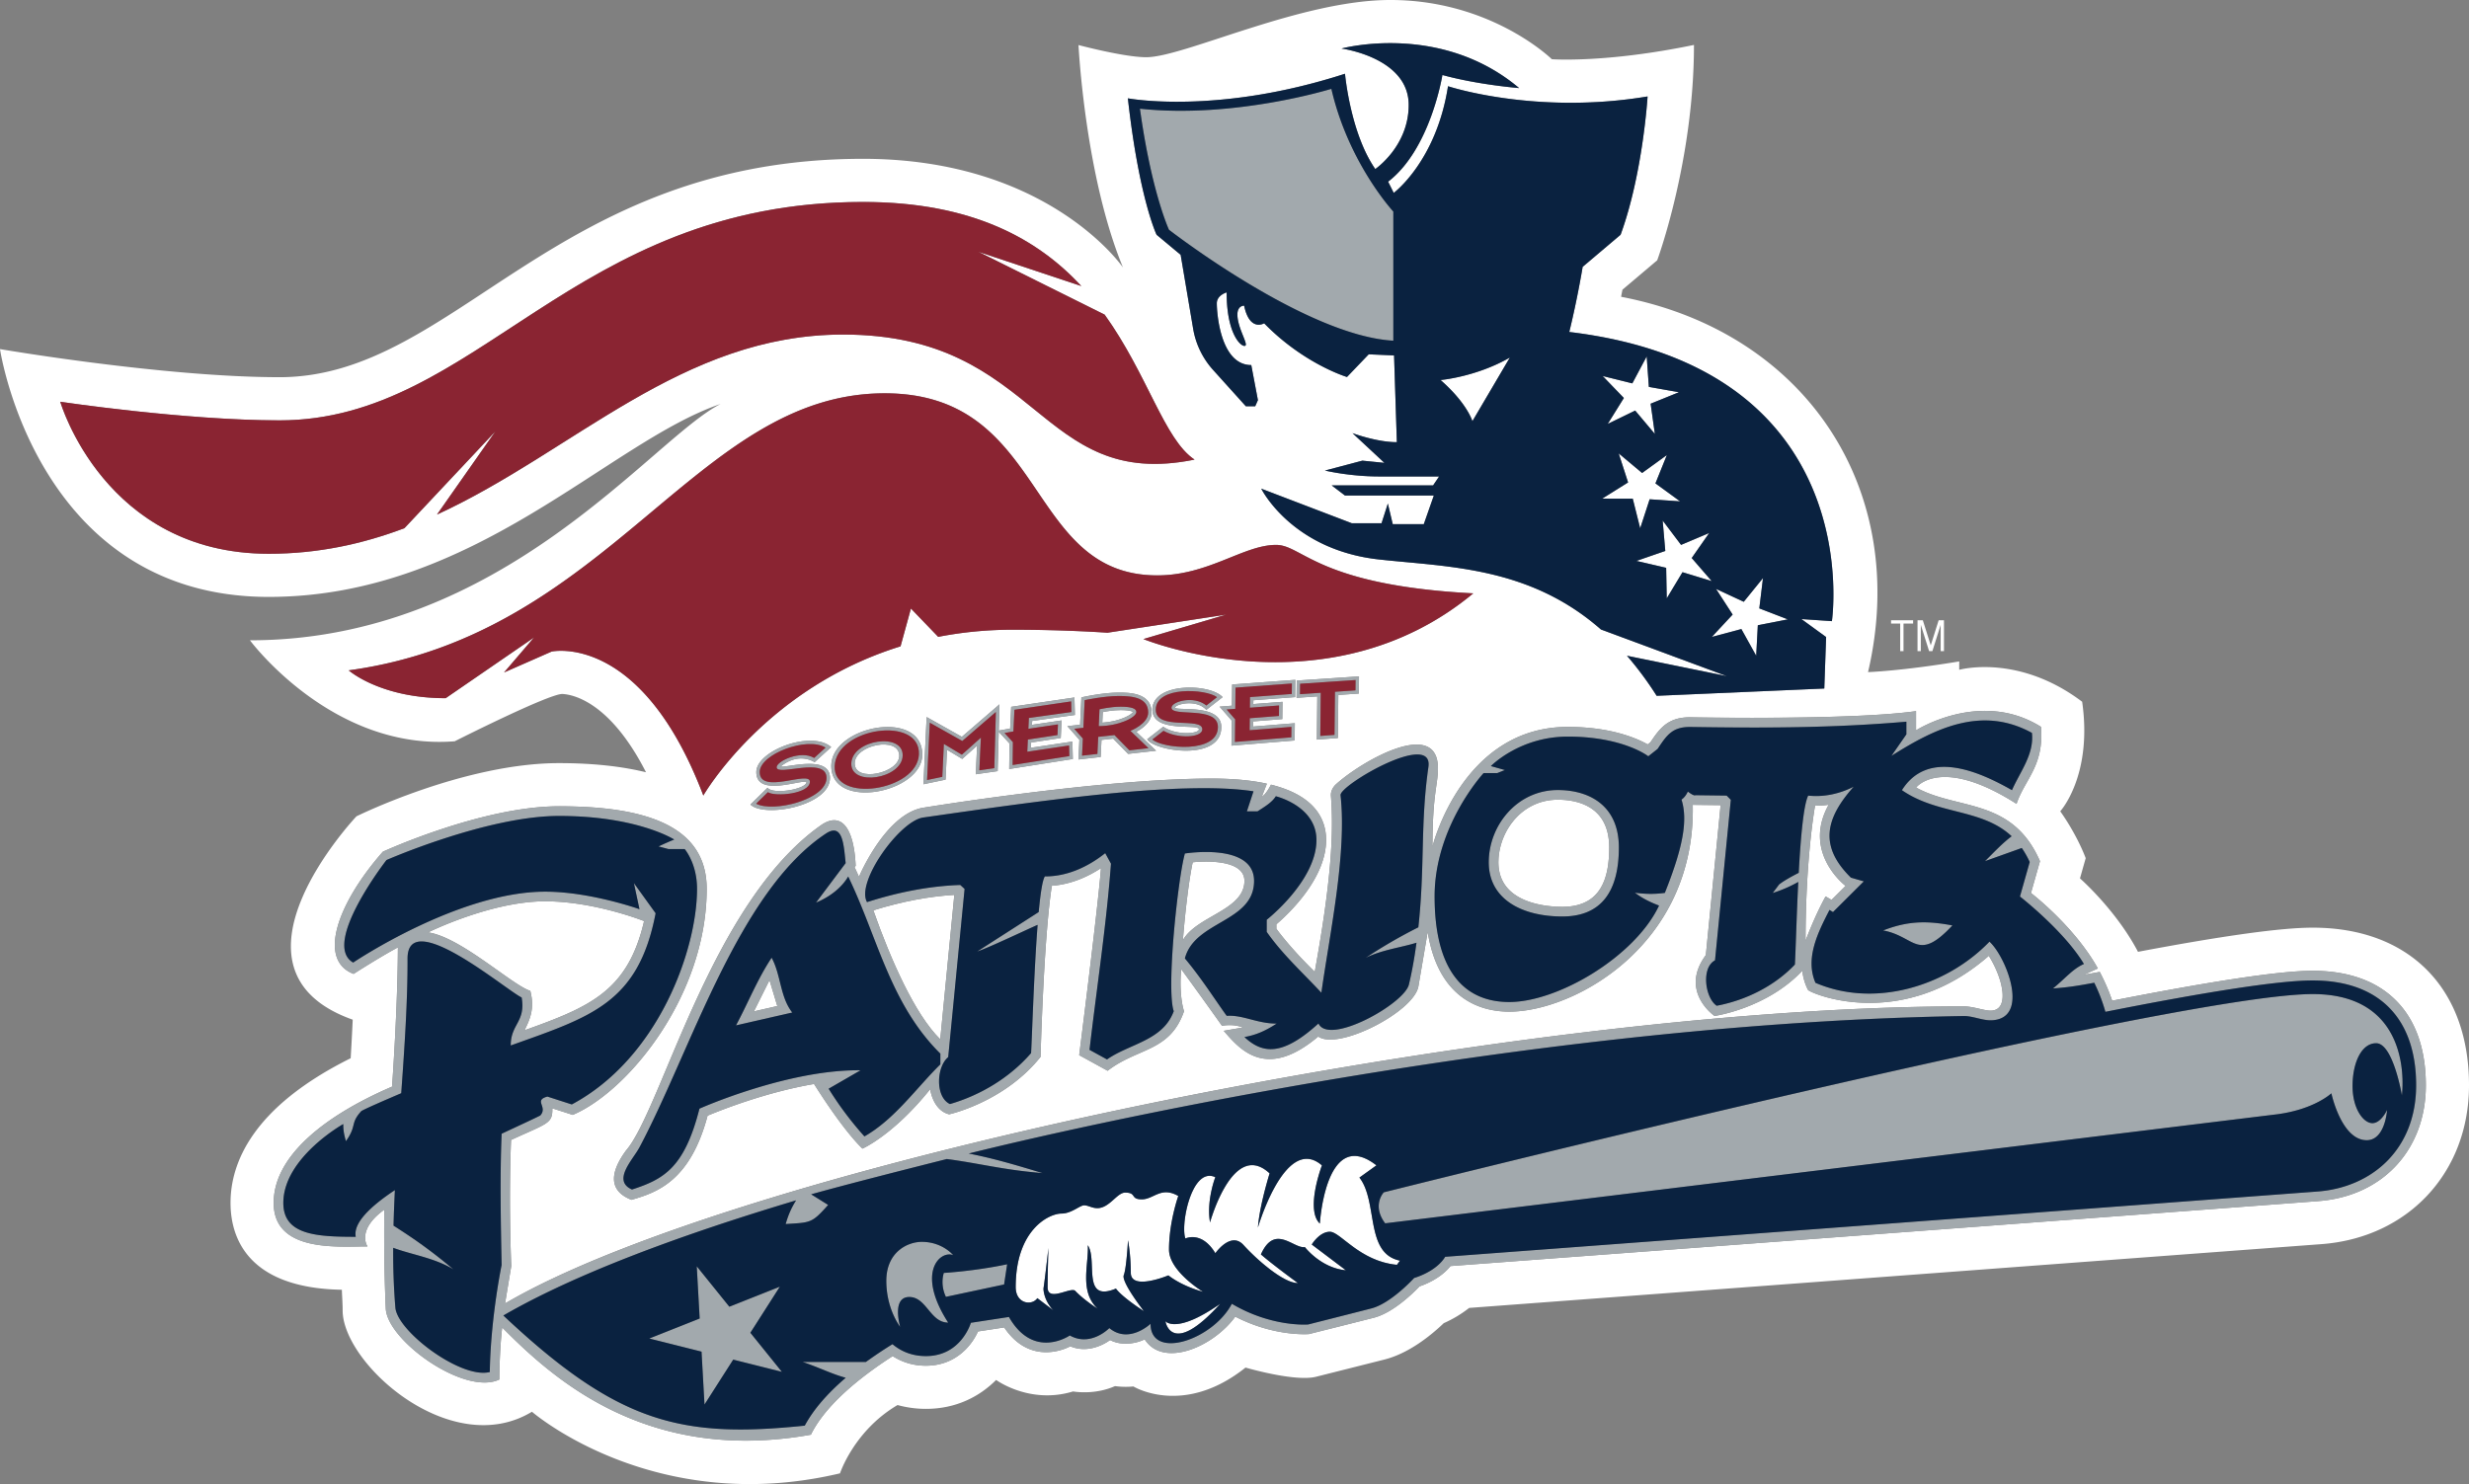 <svg viewBox="0 0 180 108.222" xmlns="http://www.w3.org/2000/svg"><rect x="0" y="0" width="180" height="108.222" fill="#808080" stroke="none"/><path d="m62.312 55.671c0 1.415 3.247.717 3.247-.563 0-1.439-3.247-.81-3.247.563zm6.236 20.114 1.026-10.527c-1.865.106-3.848.488-5.903 1.126 1.276 3.632 3.042 7.608 4.877 9.401zm14.048-23.872c-.003.005-.13-.13-.898-.13-.503 0-1.031.09-1.3.145l-.036.768c1.251-.068 2.179-.592 2.234-.783z" fill="#fff"/><path d="m168.604 67.646c-2.283 0-6.461.577-12.736 1.762-1.594-3.045-4.229-5.355-4.229-5.355l.418-1.476c-.727-1.886-1.858-3.416-1.858-3.416s2.372-2.585 1.599-7.988c-4.691-3.54-8.963-2.329-8.963-2.329v-.612c-4.187.696-6.647.78-6.647.78 3.079-13.219-4.456-24.771-18.004-27.37l.098-.515 2.535-2.145s2.68-7.247 2.68-15.705c-6.469 1.337-10.362 1.041-10.362 1.041s-4.397-4.318-11.78-4.318c-6.528 0-15.041 4.173-17.789 4.173-1.617 0-4.939-.888-4.939-.888s.469 9.519 3.243 16.222c0 0-5.414-7.925-18.95-7.925-22.548 0-29.724 15.924-42.538 15.924-8.451-.001-20.382-2.049-20.382-2.049s2.674 18.071 19.588 18.071c14.987 0 24.758-11.283 32.95-14.071-5.041 2.549-15.838 17.235-34.316 17.235 0 0 5.981 8.075 14.928 7.364 0 0 6.823-3.45 7.844-3.45.77.037 3.473.557 6.103 5.71-1.723-.422-3.81-.667-6.344-.667-6.934 0-14.766 3.88-14.766 3.88s-10.57 11.167-.273 14.829c-.042.924-.092 1.872-.149 2.811-7.185 3.575-8.759 7.66-8.759 10.551 0 2.329 1.064 6.21 8.116 6.332.016.488.058.992.058 1.506 0 3.904 7.914 10.956 13.8 7.39 0 0 8.88 7.702 22.459 4.491 0 0 1.017-3.107 4.196-4.981a7.785 7.785 0 0 0 2.071.279c2.208 0 3.919-.907 5.115-2.109 0 0 2.454 1.804 5.61.838 0 0 1.528.29 3.056-.389.44.06.891.069 1.344.026 0 0 3.639 2.236 8.173-1.377 0 0 3.596 1.057 5.14.67l4.997-1.258c1.743-.446 3.316-1.697 4.315-2.651a8.62 8.62 0 0 0 1.851-1.111l62.137-4.652c6.333-.474 10.756-5.237 10.756-11.583 0-7.09-4.367-11.495-11.396-11.495zm-70.548-62.268s.386 4.323 2.208 6.949c0 0 2.436-1.657 2.436-4.674 0-3.469-4.898-4.113-4.898-4.113s7.202-1.965 12.947 2.882c0 0-2.964-.23-5.592-.953 0 0-.866 5.41-3.958 7.779l.409.819s3.103-2.299 3.958-7.779c0 0 6.384 2.113 14.549.745 0 0-.343 5.641-1.968 10.086l-2.766 2.34s-.36 2.234-.975 4.75c21.896 2.619 19.146 21.086 19.146 21.086l-2.222-.152 1.8 1.312-.133 3.753-12.221.531a24.408 24.408 0 0 0 -2.164-2.92l7.279 1.485-9.174-3.399c-5.251-4.613-11.173-4.554-16.192-5.109-6.368-.705-8.577-5.163-8.577-5.163l6.607 2.524h2.164l.461-1.438.357 1.505h2.262l.733-2.09h-6.479l-.966-.737h7.389l.441-.652h-4.359c-2.18 0-3.964-.432-3.964-.432l2.729-.722 1.606.161-2.328-2.167s1.751.659 3.235.659l-.204-6.326-1.847-.081-1.585 1.654s-3.128-.936-6.038-3.915c0 0-1.057.644-1.46-1.287 0 0-.49-.023-.49.649 0 .847.614 1.854.614 2.184 0 .402-1.399-.276-1.399-3.799 0 0-.717.196-.717.796 0 .704.258 4.502 2.512 4.502l.484 2.558-.197.447h-.682l-2.393-2.655a5.967 5.967 0 0 1 -1.45-2.999l-.911-5.391-1.754-1.462s-1.278-2.659-2.092-9.948c.001 0 6.493 1.233 15.829-1.793zm-66.198 32.144 4.256-6.065-6.63 7.059c-3.024 1.14-6.272 1.865-9.896 1.865-11.972 0-15.195-11.085-15.195-11.085s9.055 1.356 15.99 1.356c14.469 0 21.256-15.924 42.538-15.924 7.995 0 12.76 2.73 15.914 6.131l-7.509-2.499 9.205 4.582c3.132 4.36 4.354 9.113 6.557 10.572-11.464 2.333-11.227-9.118-25.623-9.118-11.771 0-19.603 8.528-29.607 13.126zm8.353 9.992-3.465 1.524 2.186-2.551-6.441 4.423c-4.786 0-7.069-2.029-7.069-2.029 19.089-2.615 25.272-20.203 39.072-20.203 11.924 0 10.212 13.277 19.872 13.277 3.754 0 6.295-2.222 8.668-2.222 1.933 0 3.035 2.944 14.373 3.533-10.631 8.814-24.048 3.334-24.048 3.334l6.04-1.785-8.664 1.323s-3.022-.22-6.857-.22c-1.962 0-3.788.19-5.48.521l-1.988-2.067-.757 2.759c-9.901 3.065-14.378 10.879-14.378 10.879-4.541-11.951-11.064-10.496-11.064-10.496zm54.313 3.373.014-1.258 4.538-.305-.012 1.251-1.495.103-.033 3.14-1.533.116.033-3.151zm-1.026.291-.014 1.26-2.127.167-.004.376 3.046-.244-.014 1.26-4.607.376.02-1.824-.884-1.02.896-.069.018-1.547 4.604-.337-.013 1.259-3.045.228-.003.278zm-15.685 1.771.93-.101.093-1.994s1.501-.35 2.737-.35c.712 0 2.381 0 2.381 1.456 0 .691-.683 1.171-1.113 1.404l1.442 1.38-2.039.23-1.088-1.112-.855.095-.058 1.243-1.62.183.067-1.437zm-5.002.411-.079 2.871-1.595.229.098-2.088-1.083.97-1.113-.668-.103 2.177-1.613.337.233-4.901 2.568 1.444 2.741-2.367-.052 1.911.831-.148.075-1.584 4.613-.682.033 1.276-3.117.436-.013.282 2.159-.32-.06 1.281-2.16.329-.018.383 3.025-.452.033 1.271-4.639.73.022-1.864zm10.824.546 1.17-.912c.925.644 2.6.531 2.6.187 0-.44-3.391.303-3.391-1.429 0-1.994 4.177-1.939 5.12-.916l-1.189.931c-.744-.821-2.269-.394-2.269-.174 0 .289 3.363-.316 3.363 1.422 0 2.553-4.932 1.75-5.404.891zm-16.395 1.121c0 2.791-6.637 4.115-6.637.825 0-2.934 6.637-4.19 6.637-.825zm-6.734 1.702c0 2.044-4.801 2.924-5.797 1.938l1.247-1.221c.425.524 2.838.096 2.838-.415-.406-.207-3.655 1.124-3.655-.732 0-1.573 4.057-3.07 5.457-1.818l-1.21 1.101s-1.111-.781-2.469.31c.347.138 3.589-.911 3.589.837zm108.504 30.858-63.262 4.735c-.698.877-1.803 1.326-2.256 1.481-.464.485-1.93 1.928-3.331 2.286-1.27.325-4.729 1.192-4.729 1.192-.001 0-2.493.217-5.375-1.271-1.589 2.2-5.242 3.776-6.604 1.656-.673.332-1.705.481-2.526.051 0 0-1.385 1.096-2.897.456 0 0-2.813 1.603-4.82-1.375l-1.91.293c-.466 1.047-1.654 2.498-3.793 2.498a4.409 4.409 0 0 1 -2.427-.7c-3.466 2.233-5.21 4.197-5.962 5.73-11.962 2.132-18.799-4.078-22.506-7.818-.208 1.749-.208 3.794-.208 3.794-2.517 1.202-8.175-2.828-8.28-5.18-.173-3.85-.102-7.209-.102-7.209-2.083 1.507-1.227 2.686-1.227 2.686-2.085-.012-6.842.472-6.842-3.173 0-3.366 3.6-6.311 8.629-8.481.224-3.14.419-7.265.426-10.153-1.301.693-3.229 1.933-3.229 1.933-2.571-.973-1.321-4.97 2.133-8.911 0 0 7.203-3.312 12.841-3.312 6.204 0 10.768 1.359 10.768 6.018 0 7.799-5.738 14.78-9.765 16.486l-1.489-.48c.031 1.127-.362 1.087-3.009 2.309-.19 4.709.017 9.187.017 9.187l-.455 2.737c16.909-9.95 72.693-21.666 106.338-21.666.71 0 1.465.311 1.962.311 1.403 0 .957-2.261-.127-3.999-6.161 5.402-12.59 2.919-13.17 2.504 0 0-.345-.594-.425-1.415-2.597 2.76-6.401 3.297-6.401 3.297s-2.598-1.78-.633-4.439l1.077-10.932-2.031-.023c.207 10.234-8.652 15.081-13.373 15.081-1.991 0-5.147-.828-5.953-5.813l-.682 3.996c-.375 1.856-5.84 4.658-7.297 3.631-3.803 3.21-5.706.958-6.89-.417l1.391-.24c-.733-.299-1.515-.122-1.515-.122a353.284 353.284 0 0 0 -2.979-4.139c-.173 2.018.208 3.072.208 3.072-1.029 2.979-3.38 2.645-5.57 4.342l-2.072-1.138s1.374-10.809 1.587-13.637c-.934.612-2.16 1.182-3.58 1.286-.59 3.7-.825 12.478-.825 12.478-2.657 3.316-6.663 4.187-6.663 4.187-1.192-.295-1.383-1.832-1.383-1.832-2.685 3.352-4.936 4.333-4.936 4.333s-1.255-1.107-3.53-4.713c-3.471.591-6.762 1.894-7.761 2.31-1.261 4.73-3.638 5.593-5.552 6.137-.884-.347-2.144-1.202-.398-3.592 2.588-2.983 6.177-18.05 14.194-23.709 1.469-1.037 2.424.105 2.55 2.947l-.077.102.319.696s1.865-4.456 4.58-5.019c0 0 13.025-2.143 21.139-2.143 1.62 0 2.941.137 4.018.374l-.37.955s.29-.139.667-.885c3.129.776 4.022 2.451 4.022 4.034 0 2.813-2.737 5.387-3.626 6.149v.326s.921 1.307 2.797 3.141c1.157-6.388 1.399-9.949 1.182-12.806-.046-.416.231-.746.336-.842 1.792-1.655 7.464-4.957 7.464-1.194 0 1.223-.401 1.854-.4 5.706 0 0 2.148-8.725 9.865-8.725 3.112 0 5.002.815 5.826 1.277l.201-.158c.674-1.007 1.267-1.821 2.88-1.821 0 0 11.716.231 16.483-.448v1.4s4.712-3.013 9.107-.255c.242 2.845-1.194 3.848-1.781 5.616-5.554-3.549-7.318-1.189-7.318-1.189 3.015 1.672 6.999.715 9.027 5.371l-.656 2.318s3.15 2.408 4.875 5.502l-1.005.461 1.143-.208c.369.702.673 1.407.906 2.1 6.678-1.313 12.064-2.182 14.619-2.182 5.243 0 8.249 3.042 8.249 8.348.001 4.702-3.152 8.096-7.843 8.448z" fill="#fff"/><path d="m86.952 62.879c-.262 1.226-.546 3.519-.714 5.681.997-1.773 4.486-2.187 4.486-4.324 0-1.804-3.772-1.357-3.772-1.357zm-31.988 10.872 1.704-.389-.569-1.888zm-16.72 1.378c4.778-1.708 7.528-2.867 8.712-7.962 0 0-3.608-1.442-7.214-1.442-3.97 0-8.529 2.266-8.529 2.266 2.376.342 6.141 3.857 7.447 4.263.344 1.327-.054 2.112-.416 2.875zm75.325-16.813c-2.674 0-4.329 2.37-4.329 4.565 0 3.013 3.567 3.247 4.66 3.247 2.871 0 3.418-2.17 3.418-4.323 0-3.036-2.348-3.489-3.749-3.489zm19.747.368a6.377 6.377 0 0 1 -.99.067s-.693 3.722-.693 9.845c0 0 .652-1.77 1.461-3.227l.434.254 1.025-1.021c-.001.001-3.191-2.402-1.237-5.918zm-6.364-12.814 1.082 1.946.119-2.223 2.185-.428-2.077-.801.268-2.21-1.403 1.729-2.02-.938 1.21 1.868-1.516 1.63zm-5.546-5.694-2.104.727 2.168.504.043 2.226 1.149-1.907 2.129.649-1.458-1.683 1.274-1.825-2.05.867-1.342-1.776zm-1.83-1.652.69-2.116 2.222.153-1.8-1.311.832-2.066-1.804 1.307-1.707-1.429.685 2.118-1.886 1.182 2.226.003zm-2.366-7.611 2.001-.973 1.435 1.704-.308-2.206 2.064-.836-2.193-.39-.158-2.221-1.048 1.965-2.161-.536 1.545 1.603zm-9.866-.199 2.729-4.64c-2.464 1.416-5.049 1.638-5.049 1.638 1.947 1.709 2.32 3.002 2.32 3.002zm-19.637 63.488s-2.483-1.492-2.483-3.081c0-2.012.676-3.905.676-3.905-1.26-.729-1.788.244-2.656.244s-.351-.492-1.219-.492c-.591 0-1.148 1.134-2.025 1.134-.399 0-.655-.206-.966-.206-.312 0-.925.6-1.643.6-.925 0-3.344 1.185-3.344 5.359 0 1.227 1.181 1.385 1.578.811l1.169.886c-.743-.777-.72-1.59-.72-1.59.107-.688.359-2.957.359-2.957s-.059 1.776-.059 2.867c0 1.09 1.642-.017 1.997.244.65.686 1.65 1.317 1.65 1.317-1.356-1.266-.638-3.241-.717-4.629.734 1.085-.475 4.214 2.051 3.162.495.665 2.042 1.648 2.042 1.648s-1.668-2.128-1.469-2.629c.199-.502.307-2.544.307-2.544s.205 1.045.205 2.376c0 1.33 2.737.188 2.737.188 1.066.828 2.53 1.197 2.53 1.197z" fill="#fff"/><path d="m99.107 85.872 1.24-.892c-3.7-2.88-4.125 4.247-4.125 4.247-1.076-1.021.152-4.245.152-4.245-2.664-2.313-4.667 4.528-4.667 4.528.123-1.635.852-3.945.852-3.945-2.67-2.489-4.343 3.576-4.343 3.576-.276-1.603.385-3.297.385-3.297-1.719-.804-2.559 3.475-2.181 4.47 0 0 1.186-.587 2.185 1.074 0 0 1.128-1.626 2.053-.598s2.895 2.776 3.963 2.776c0 0-1.866-1.365-2.696-2.09 1.012-2.277 2.396-.391 3.205-.537 0 0 1.155 1.524 2.99 1.693l-2.488-1.879s.555-.931 1.321-.931 2.167 2.151 4.888 2.412l.221-.304c-2.57-.522-1.577-4.293-2.955-6.058zm-14.143 10.471s.409 2.714 3.997-1.271c-3.228 2.258-3.997 1.271-3.997 1.271zm53.568-48.863h.241v-2.009h.701v-.241h-1.608v.241h.666zm1.504-1.912.603 1.912h.241l.602-1.912v1.912h.242v-2.25h-.388l-.576 1.831-.578-1.831h-.387v2.25h.241z" fill="#fff"/><g fill="#a2a9ad"><path d="m84.805 52.994-1.17.912c.473.858 5.404 1.662 5.404-.892 0-1.739-3.363-1.133-3.363-1.422 0-.22 1.525-.647 2.269.174l1.189-.931c-.943-1.023-5.12-1.078-5.12.916 0 1.732 3.391.988 3.391 1.429 0 .345-1.675.458-2.6-.186zm-.543-1.242c0-1.739 3.656-1.521 4.463-.913l-.777.608c-.92-.762-2.541-.284-2.541.16 0 .705 3.383-.167 3.383 1.407 0 1.988-4.092 1.553-4.775.909l.811-.631c1.048.598 2.827.509 2.827-.111 0-.932-3.391.124-3.391-1.429zm-28.306 5.693-1.247 1.221c.996.986 5.797.107 5.797-1.938 0-1.748-3.242-.699-3.589-.838 1.358-1.091 2.469-.31 2.469-.31l1.21-1.101c-1.4-1.252-5.457.246-5.457 1.818 0 1.855 3.25.525 3.655.732 0 .512-2.413.94-2.838.416zm-.568-1.146c0-1.309 3.467-2.608 4.798-1.781l-.83.754c-.979-.594-2.735.238-2.735.678 0 .696 3.636-.828 3.636.779 0 1.574-3.888 2.542-5.132 1.877l.858-.839c.502.351 3.062.132 3.062-.763-.001-.85-3.657.982-3.657-.705zm13.652-1.624 1.113.668 1.083-.97-.098 2.088 1.595-.229.079-2.871.785.854-.022 1.864 4.639-.73-.033-1.271-3.025.452.018-.383 2.16-.329.06-1.281-2.159.32.013-.282 3.117-.436-.033-1.276-4.613.682-.075 1.584-.831.148.052-1.911-2.741 2.367-2.568-1.444-.233 4.901 1.613-.337zm4.842-1.338.075-1.578 4.134-.611.02.774-3.102.433-.037.79 2.159-.32-.036.776-2.16.329-.041.888 3.046-.455.02.773-4.134.65.02-1.668-.612-.666zm-5.184 3.31-1.111.232.198-4.179 2.37 1.333 2.447-2.113-.112 4.094-1.09.157.112-2.381-1.388 1.244-1.312-.787zm14.146-4.726c0-.267-.394-.387-1.146-.387s-1.54.19-1.54.19l-.057 1.227c1.43-.001 2.743-.624 2.743-1.03zm-2.483.774.036-.768a7.06 7.06 0 0 1 1.3-.145c.768 0 .895.135.898.13-.054.192-.982.716-2.234.783z"/><path d="m78.691 53.946-.067 1.437 1.62-.183.059-1.243.855-.095 1.088 1.112 2.039-.23-1.442-1.38c.43-.233 1.113-.713 1.113-1.404 0-1.456-1.669-1.456-2.381-1.456-1.235 0-2.737.35-2.737.35l-.093 1.994-.93.101zm.29-.874.094-2.015s1.414-.304 2.497-.304 2.133.152 2.133 1.207c0 .829-1.296 1.335-1.296 1.335l1.318 1.262-1.391.157-1.088-1.112-1.187.131-.059 1.244-1.12.126.059-1.247-.627-.713zm15.44-2.237.013-1.259-4.604.337-.018 1.547-.896.069.884 1.02-.02 1.824 4.607-.376.014-1.26-3.046.244.004-.376 2.127-.167.014-1.26-2.125.163.003-.278zm-1.174.611-.008.762-2.126.167-.01.875 3.046-.244-.008.761-4.11.336.018-1.646-.622-.719.631-.049.018-1.546 4.108-.301-.008.762-3.045.227-.009.777zm4.289 2.371.033-3.14 1.495-.103.012-1.251-4.538.305-.014 1.258 1.512-.104-.033 3.151zm-2.76-3.196.009-.759 4.041-.272-.007.753-1.495.102-.033 3.142-1.035.079.033-3.149zm-27.536 4.406c0-3.365-6.637-2.109-6.637.825 0 3.29 6.637 1.965 6.637-.825zm-.248-.011c-.115 2.669-6.259 3.586-6.14.847.122-2.824 6.262-3.695 6.14-.847z"/><path d="m65.808 55.12c.077-1.751-3.683-1.192-3.744.543-.06 1.723 3.669 1.139 3.744-.543zm-.249-.012c0 1.28-3.247 1.978-3.247.563 0-1.373 3.247-2.002 3.247-.563zm36.02-30.262v-9.417s-3.275-3.537-4.517-8.95c0 0-7.054 2.188-13.957 1.448.846 6.109 2.118 8.828 2.118 8.828s9.944 7.73 16.356 8.091zm-44.726 68.982-3.68 1.461-2.377-2.947.213 3.806-3.673 1.46 3.809.957.215 3.857 2.094-3.276 3.549.893-2.298-2.85z"/><path d="m168.604 70.793c-2.555 0-7.941.869-14.619 2.182a14.547 14.547 0 0 0 -.906-2.1l-1.143.208 1.005-.461c-1.725-3.094-4.875-5.502-4.875-5.502l.656-2.318c-2.028-4.656-6.012-3.699-9.027-5.371 0 0 1.764-2.36 7.318 1.189.587-1.769 2.023-2.771 1.781-5.616-4.395-2.758-9.107.255-9.107.255v-1.4c-4.767.679-16.483.448-16.483.448-1.613 0-2.206.814-2.88 1.821l-.201.158c-.823-.462-2.714-1.277-5.826-1.277-7.717 0-9.865 8.725-9.865 8.725 0-3.852.4-4.483.4-5.706 0-3.762-5.672-.46-7.464 1.194-.104.096-.382.427-.336.842.218 2.856-.024 6.418-1.182 12.806-1.876-1.834-2.797-3.141-2.797-3.141v-.326c.889-.762 3.626-3.336 3.626-6.149 0-1.583-.893-3.258-4.022-4.034-.377.746-.667.885-.667.885l.37-.955c-1.077-.237-2.398-.374-4.018-.374-8.114 0-21.139 2.143-21.139 2.143-2.715.563-4.58 5.019-4.58 5.019l-.319-.696.077-.102c-.126-2.842-1.081-3.983-2.55-2.947-8.017 5.659-11.606 20.726-14.194 23.709-1.746 2.39-.486 3.245.398 3.592 1.914-.544 4.291-1.407 5.552-6.137.999-.416 4.29-1.719 7.761-2.31 2.275 3.606 3.53 4.713 3.53 4.713s2.25-.981 4.936-4.333c0 0 .19 1.537 1.383 1.832 0 0 4.006-.871 6.663-4.187 0 0 .234-8.778.825-12.478 1.42-.104 2.646-.674 3.58-1.286-.212 2.828-1.587 13.637-1.587 13.637l2.072 1.138c2.19-1.697 4.542-1.364 5.57-4.342 0 0-.381-1.054-.208-3.072 0 0 1.952 2.672 2.979 4.139 0 0 .781-.177 1.515.122l-1.391.24c1.184 1.375 3.087 3.627 6.89.417 1.456 1.027 6.921-1.774 7.297-3.631l.682-3.996c.806 4.985 3.962 5.813 5.953 5.813 4.72 0 13.58-4.847 13.373-15.081l2.031.023-1.077 10.932c-1.965 2.66.633 4.439.633 4.439s3.804-.537 6.401-3.297c.081.821.425 1.415.425 1.415.58.414 7.009 2.897 13.17-2.504 1.084 1.738 1.531 3.999.127 3.999-.497 0-1.253-.311-1.962-.311-33.645 0-89.43 11.716-106.338 21.666l.455-2.737s-.207-4.479-.017-9.187c2.646-1.222 3.04-1.183 3.009-2.309l1.489.48c4.027-1.706 9.765-8.688 9.765-16.486 0-4.659-4.564-6.018-10.768-6.018-5.639 0-12.841 3.312-12.841 3.312-3.454 3.941-4.704 7.938-2.133 8.911 0 0 1.928-1.239 3.229-1.933-.007 2.888-.202 7.013-.426 10.153-5.029 2.17-8.629 5.116-8.629 8.481 0 3.645 4.757 3.161 6.842 3.173 0 0-.857-1.178 1.227-2.686 0 0-.072 3.359.102 7.209.105 2.352 5.764 6.382 8.28 5.18 0 0 0-2.045.208-3.794 3.707 3.74 10.544 9.951 22.506 7.818.752-1.533 2.496-3.497 5.962-5.73.643.414 1.448.7 2.427.7 2.139 0 3.327-1.451 3.793-2.498l1.91-.293c2.006 2.977 4.82 1.375 4.82 1.375 1.513.64 2.897-.456 2.897-.456.822.43 1.854.281 2.526-.051 1.362 2.12 5.014.544 6.604-1.656 2.882 1.487 5.374 1.271 5.375 1.271 0 0 3.459-.867 4.729-1.192 1.401-.358 2.867-1.801 3.331-2.286.453-.156 1.558-.604 2.256-1.481l63.262-4.735c4.691-.352 7.844-3.746 7.844-8.446 0-5.308-3.007-8.35-8.25-8.35zm-105.583 12.075a24.237 24.237 0 0 1 -2.609-3.479l2.327-1.343c-5.324-.068-11.746 2.799-11.746 2.799-1.099 4.32-2.612 5.151-4.919 5.896-1.47-.649.066-2.173.546-3.075 3.749-7.042 7.185-18.647 13.599-22.887 1.239-.818 1.295.88 1.433 2.159l-2.162 2.882c.976-.404 1.848-1.058 2.349-1.905l.021.046c2.138 4.446 3.042 9.248 6.696 12.871v.78c-1.794 1.769-3.311 3.986-5.535 5.256zm.65-16.485c2.055-.637 4.038-1.02 5.903-1.126l-1.026 10.527c-1.835-1.792-3.601-5.768-4.877-9.401zm39.733 1.238a36.707 36.707 0 0 0 -3.834 2.224c1.191-.586 2.57-.748 3.698-1.099a30.84 30.84 0 0 1 -.551 3.046c-.337 1.411-5.83 4.477-6.593 2.842-2.576 2.344-4.046 2.26-5.398.989.821-.142 1.523-.442 2.345-.981-1.432 0-2.455-.648-3.638-.565-.859-1.188-1.796-2.686-3.049-4.189.717-2.756 5.044-2.627 5.044-5.651 0-2.813-5.044-1.998-5.044-1.998-.516 1.837-1.366 9.911-.811 11.497-.782 2.147-3.206 2.361-4.867 3.52l-1.274-.7c.525-4.526 1.224-9.031 1.564-13.577l-.42-.765c-1.246.995-2.779 1.706-4.398 1.694-.177.261-.326 1.26-.451 2.6l-4.475 2.873c.724-.219 3.71-1.647 4.396-1.938-.265 3.399-.407 8.149-.477 9.35-1.529 1.77-3.675 3.07-5.915 3.717-1.085-.507-.989-2.722-.127-3.422l1.196-12.265-.314-.289c-2.313.077-4.597.547-6.797 1.25-.833-1.456 2.387-5.925 4.091-6.168 8.256-1.177 18.765-2.729 24.084-1.912l-.482 1.463h.773c.527-.343 1.054-.649 1.337-1.103 0 0 2.962.707 2.962 3.19 0 2.981-3.626 5.818-3.626 5.818v.882c1.144 1.64 2.631 2.983 3.985 4.439.606-4.308 1.868-10.149 1.397-14.405-.081-.725 6.786-4.739 6.405-2.059-.601 4.207-.248 7.257-.736 11.692zm-17.166.94c.168-2.162.452-4.456.714-5.681 0 0 3.772-.448 3.772 1.357 0 2.136-3.489 2.551-4.486 4.324zm45.394.034c0-6.123.693-9.845.693-9.845.327.004.66-.019.99-.067-1.954 3.516 1.236 5.919 1.236 5.919l-1.025 1.021-.434-.254c-.807 1.456-1.46 3.226-1.46 3.226zm-95.062 14.078c-.132 3.186-.061 6.51-.001 9.578 0 0-.8 3.823-.862 7.798-2.086.534-6.733-2.954-6.883-4.692a48.729 48.729 0 0 1 -.159-4.366c1.336.502 3.015.734 4.39 1.574-1.637-1.379-2.901-2.257-4.366-3.189.021-.853.056-1.717.099-2.592-1.818 1.208-3.052 2.41-2.853 3.406-2.907 0-5.28-.148-5.28-2.469 0-3.304 4.37-5.754 4.37-5.754-.006.42.055.773.194 1.247.823-1.153.284-1.274 1.127-2.197.324-.183 1.484-.691 2.905-1.299.244-3.385.469-6.733.46-9.809-.011-3.843 7.199 2.306 8.317 2.828.308 1.784-.799 1.931-.795 3.5 5.84-2.088 9.305-3.078 10.563-9.642l-1.584-2.197.407 1.902s-3.572-1.278-6.877-1.278c-6.335 0-13.995 5.169-13.995 5.169-2.345-1.34 2.426-7.476 2.429-7.476 0 0 7.332-3.215 12.575-3.215 5.735 0 8.403 1.721 8.403 1.721-.358.141-.727.304-1.143.502l.716.191h1.187s.902 1.036.902 2.899c0 4.43-2.799 12.338-9.13 15.725l-1.78-.574c-1.036.284.059.748-.52 1.38-.667.335-1.663.79-2.816 1.329zm2.09-10.419c-1.306-.405-5.071-3.921-7.447-4.263 0 0 4.559-2.266 8.529-2.266 3.606 0 7.214 1.442 7.214 1.442-1.184 5.095-3.935 6.254-8.712 7.962.362-.763.76-1.548.416-2.875zm130.298 14.631-63.593 4.76c-.675 1.108-2.262 1.544-2.262 1.544s-1.68 1.85-3.117 2.22c-1.438.371-4.612 1.172-4.612 1.172s-2.641.219-5.562-1.509c-1.392 2.643-5.926 4.145-5.926 1.456 0 0-1.564 1.504-3.007.317 0 0-1.348 1.395-2.882.537 0 0-2.621 1.818-4.437-1.349l-2.775.425s-.697 2.428-3.278 2.428c-1.076 0-1.868-.39-2.437-.869-.687.426-1.335.859-1.94 1.298h-4.61c1.213.404 2.113.876 3.141 1.153-1.317 1.126-2.338 2.29-2.986 3.49-8.976.928-13.591-.137-21.974-8.032 5.218-3.022 12.909-5.875 21.34-8.396a6.315 6.315 0 0 0 -.758 1.726c1.819-.116 1.896-.039 3.096-1.393l-1.238-.773c2.443-.689 7.403-1.946 9.888-2.574 2.268.292 4.201.81 6.979 1.025-2.104-.639-3.602-1.077-5.379-1.426 0 0 37.091-9.45 72.541-10.026.649-.01 1.366.332 2.013.31 2.885-.1 1.059-4.663-.139-5.733-3.144 3.266-8.385 4.852-12.685 3-.78-1.802.207-3.722 1.023-5.315l.256.155 2.247-2.237-.941-.272c-2.348-2.303-1.853-4.325.203-6.633-1.02.52-2.174.774-3.318.651-.343.691-.552 3.091-.69 5.63-.55.282-1.082.575-1.431.851l-.464.619a9.602 9.602 0 0 0 1.861-.805c-.124 2.495-.187 4.994-.247 6.026-1.494 1.572-3.582 2.606-5.702 3.003-.853-.586-1.136-2.777-.121-3.311l1.152-11.706-.304-.308-2.285-.029c.003.001-.067.102-.544-.264a1.42 1.42 0 0 1 -.462.586c.493 1.555.06 3.606-1.215 6.802-.791.102-1.328.091-2.183-.009.616.455 1.18.711 1.761.934-1.754 3.718-7.358 7.033-10.918 7.033-3.506 0-5.444-2.569-5.444-7.703s3.571-8.991 3.571-8.991h.994l.558-.223-1.02-.288s2.084-2.15 5.605-2.15c4.055 0 5.87 1.434 5.87 1.434l.679-.536c.666-.993 1.063-1.622 2.425-1.601 5.316.084 10.396.076 15.711-.385v.924l-1.087 1.566c3.148-1.988 6.569-3.69 10.24-1.672.175 1.56-.865 2.828-1.454 4.176-2.392-1.364-6.12-3.019-8.024 0 2.594 1.804 5.83 1.327 8 3.36-.664.505-1.2 1.073-1.941 1.815l2.68-.958c.21.301.403.639.579 1.022l-.712 2.516s3.22 2.508 4.664 4.92c-.833.363-1.397 1.095-2.258 1.784 1.229-.086 2.015-.235 3.011-.416.339.699.617 1.414.813 2.12 6.912-1.371 12.504-2.287 15.112-2.287 4.992 0 7.546 2.931 7.546 7.644-.005 4.664-3.221 7.449-7.197 7.747z"/><path d="m137.287 67.85c2.345.42 2.494 2.366 5.052-.366-1.869-.352-3.25-.336-5.052.366zm-23.718-10.238c-2.954 0-5.033 2.565-5.033 5.27s2.438 3.951 5.364 3.951 4.122-1.936 4.122-5.027c0-3.092-2.19-4.194-4.453-4.194zm.331 8.516c-1.093 0-4.66-.234-4.66-3.247 0-2.195 1.655-4.565 4.329-4.565 1.4 0 3.749.453 3.749 3.489 0 2.153-.547 4.323-3.418 4.323zm-60.241 8.644 4.1-.938c-.896-1.139-.819-2.745-1.503-3.995-1.032 1.55-1.72 3.299-2.597 4.933zm1.305-1.021 1.135-2.278.569 1.889zm14.527 17.776s-.782-.97-2.287-.97c-1.064 0-2.588.763-2.588 2.842s1.012 3.358 1.012 3.358-.646-2.179.661-2.179c1.261 0 1.521 1.868 2.838 1.868-2.382-3.695-.565-5.289.364-4.919zm99.114-19.037c-10.157 0-67.723 14.457-67.723 14.457s-.89.944.101 2.26l65.063-7.956c2.705-.367 3.92-1.525 3.92-1.525s.727 3.42 2.575 3.42c1.355 0 1.487-2.209 1.487-2.209s-.434.966-1.073.966c-.638 0-1.445-1.027-1.445-2.707s.639-3.123 1.72-3.123c1.238 0 1.877 3.796 1.877 3.796s1.047-7.379-6.502-7.379z"/><path d="m68.959 94.568 4.243-.902.223-1.474c-2.373.503-4.616.631-4.616.631s-.297.803.15 1.745z"/></g><path d="m36.115 31.457-4.256 6.065c10.004-4.598 17.836-13.125 29.606-13.125 14.395 0 14.158 11.451 25.623 9.118-2.203-1.459-3.424-6.212-6.557-10.572l-9.205-4.582 7.509 2.499c-3.153-3.402-7.919-6.131-15.914-6.131-21.282 0-28.068 15.924-42.538 15.924-6.935 0-15.99-1.356-15.99-1.356s3.224 11.085 15.195 11.085c3.625 0 6.872-.726 9.896-1.865z" fill="#8a2432"/><path d="m38.933 46.487-2.186 2.551 3.465-1.524s6.523-1.455 11.063 10.499c0 0 4.478-7.814 14.378-10.879l.757-2.759 1.988 2.067a28.405 28.405 0 0 1 5.48-.521c3.835 0 6.857.22 6.857.22l8.664-1.323-6.04 1.785s13.417 5.48 24.049-3.333c-11.338-.588-12.44-3.533-14.373-3.533-2.373 0-4.914 2.222-8.668 2.222-9.66 0-7.948-13.277-19.872-13.277-13.8 0-19.983 17.588-39.072 20.203 0 0 2.283 2.029 7.069 2.029z" fill="#8a2432"/><path d="m60.852 55.863c-.119 2.739 6.025 1.822 6.14-.847.122-2.848-6.018-1.977-6.14.847zm4.956-.743c-.075 1.683-3.804 2.266-3.744.543.061-1.735 3.821-2.294 3.744-.543zm-9.825 2.647-.858.839c1.244.664 5.132-.304 5.132-1.877 0-1.606-3.636-.083-3.636-.779 0-.439 1.755-1.272 2.735-.678l.83-.754c-1.332-.828-4.798.471-4.798 1.781 0 1.688 3.657-.145 3.657.706-.001.894-2.561 1.113-3.062.762zm16.506-1.752.113-4.094-2.447 2.113-2.37-1.333-.198 4.179 1.111-.233.113-2.399 1.312.787 1.388-1.244-.112 2.381zm5.621-4.093-.019-.774-4.134.611-.075 1.578-.649.116.612.665-.02 1.668 4.134-.65-.02-.773-3.046.455.041-.888 2.16-.329.036-.776-2.158.321.037-.791zm1.895 3.055.059-1.244 1.187-.131 1.088 1.112 1.391-.157-1.318-1.262s1.296-.506 1.296-1.335c0-1.055-1.05-1.207-2.133-1.207s-2.497.304-2.497.304l-.094 2.015-.665.072.627.713-.059 1.247zm.153-3.253s.788-.19 1.54-.19 1.146.121 1.146.387c0 .406-1.313 1.029-2.743 1.029zm4.668 1.568-.811.631c.683.644 4.775 1.079 4.775-.909 0-1.573-3.383-.702-3.383-1.407 0-.444 1.621-.922 2.541-.16l.777-.608c-.808-.609-4.463-.826-4.463.913 0 1.553 3.391.497 3.391 1.429 0 .62-1.779.71-2.827.111zm9.349-2.688.008-.761-4.108.301-.017 1.546-.631.049.622.719-.018 1.646 4.11-.336.008-.762-3.046.244.01-.875 2.126-.167.008-.762-2.126.163.009-.777zm3.115 2.983.033-3.142 1.495-.103.008-.753-4.041.272-.009.76 1.512-.104-.033 3.148z" fill="#8a2432"/><path d="m86.074 18.581.911 5.391a5.955 5.955 0 0 0 1.45 2.999l2.393 2.655h.682l.197-.447-.484-2.558c-2.254 0-2.512-3.797-2.512-4.502 0-.6.717-.796.717-.796 0 3.523 1.399 4.201 1.399 3.799 0-.33-.614-1.336-.614-2.184 0-.671.49-.649.49-.649.403 1.93 1.46 1.287 1.46 1.287 2.909 2.979 6.038 3.915 6.038 3.915l1.585-1.654 1.847.081.204 6.326c-1.484 0-3.235-.659-3.235-.659l2.328 2.167-1.606-.161-2.729.722s1.785.432 3.964.432h4.359l-.441.652h-7.389l.966.737h6.479l-.733 2.09h-2.262l-.357-1.505-.461 1.438h-2.164l-6.607-2.524s2.209 4.458 8.577 5.163c5.019.556 10.941.497 16.192 5.109l9.174 3.399-7.279-1.485a24.626 24.626 0 0 1 2.164 2.92l12.221-.531.133-3.753-1.8-1.312 2.222.152s2.749-18.468-19.146-21.086c.615-2.516.975-4.75.975-4.75l2.766-2.34c1.625-4.445 1.968-10.086 1.968-10.086-8.166 1.368-14.549-.745-14.549-.745-.855 5.481-3.958 7.779-3.958 7.779l-.409-.819c3.092-2.369 3.958-7.779 3.958-7.779 2.628.723 5.592.953 5.592.953-5.747-4.846-12.949-2.882-12.949-2.882s4.898.644 4.898 4.113c0 3.017-2.436 4.674-2.436 4.674-1.822-2.627-2.208-6.949-2.208-6.949-9.335 3.026-15.827 1.793-15.827 1.793.814 7.289 2.092 9.948 2.092 9.948l1.754 1.462zm39.032 24.364 2.02.939 1.404-1.729-.269 2.21 2.078.801-2.186.428-.119 2.224-1.082-1.946-2.152.573 1.517-1.63zm-.499-4.078-1.274 1.825 1.458 1.683-2.13-.649-1.149 1.907-.043-2.226-2.168-.504 2.104-.727-.191-2.218 1.342 1.776zm-5.604-10.911 1.047-1.965.158 2.222 2.193.389-2.063.837.307 2.205-1.434-1.704-2.002.973 1.177-1.89-1.545-1.604zm-.309 7.224-.685-2.118 1.707 1.429 1.804-1.307-.832 2.065 1.8 1.311-2.222-.152-.69 2.116-.541-2.16-2.227-.002zm-8.621-9.106-2.729 4.64s-.372-1.293-2.32-3.002c-.001 0 2.584-.222 5.049-1.638zm-13.011-19.596c1.241 5.414 4.517 8.95 4.517 8.95v9.417c-6.412-.361-16.356-8.091-16.356-8.091s-1.272-2.719-2.118-8.828c6.903.741 13.957-1.448 13.957-1.448zm71.542 65.019c-2.608 0-8.201.915-15.112 2.287a12.723 12.723 0 0 0 -.813-2.12c-.996.182-1.782.33-3.011.416.861-.689 1.425-1.421 2.258-1.784-1.443-2.412-4.664-4.92-4.664-4.92l.712-2.516a6.575 6.575 0 0 0 -.579-1.022l-2.68.958c.742-.742 1.278-1.31 1.941-1.815-2.17-2.033-5.406-1.556-8-3.36 1.904-3.019 5.632-1.364 8.024 0 .589-1.349 1.629-2.616 1.454-4.176-3.671-2.019-7.091-.316-10.24 1.672l1.087-1.566v-.924c-5.315.461-10.395.469-15.711.385-1.362-.022-1.76.607-2.425 1.601l-.679.536s-1.814-1.434-5.87-1.434c-3.521 0-5.605 2.15-5.605 2.15l1.02.288-.558.223h-.994s-3.571 3.856-3.571 8.991c0 5.134 1.938 7.703 5.444 7.703 3.56 0 9.164-3.315 10.918-7.033-.581-.223-1.145-.479-1.761-.934.854.101 1.392.111 2.183.009 1.274-3.195 1.707-5.247 1.215-6.802.197-.137.348-.342.462-.586.477.366.548.265.544.264l2.285.029.304.308-1.152 11.706c-1.015.534-.731 2.725.121 3.311 2.12-.398 4.208-1.431 5.702-3.003.06-1.032.122-3.531.247-6.026a9.602 9.602 0 0 1 -1.861.805l.464-.619c.349-.275.881-.568 1.431-.851.138-2.539.347-4.939.69-5.63 1.143.123 2.298-.131 3.318-.651-2.055 2.308-2.55 4.331-.203 6.633l.941.272-2.247 2.237-.256-.155c-.816 1.594-1.803 3.513-1.023 5.315 4.3 1.852 9.541.265 12.685-3 1.198 1.071 3.024 5.634.139 5.733-.646.022-1.364-.32-2.013-.31-35.45.576-72.541 10.026-72.541 10.026 1.777.349 3.275.787 5.379 1.426-2.779-.216-4.712-.733-6.979-1.025-2.484.627-7.444 1.884-9.888 2.574l1.238.773c-1.2 1.354-1.277 1.276-3.096 1.393.2-.7.433-1.205.758-1.726-8.431 2.521-16.122 5.374-21.34 8.396 8.383 7.895 12.999 8.96 21.974 8.032.648-1.2 1.669-2.364 2.986-3.49-1.028-.277-1.928-.749-3.141-1.153h4.609a32.518 32.518 0 0 1 1.94-1.298c.568.479 1.36.869 2.437.869 2.581 0 3.278-2.428 3.278-2.428l2.775-.425c1.815 3.167 4.437 1.349 4.437 1.349 1.534.858 2.882-.537 2.882-.537 1.443 1.187 3.007-.317 3.007-.317 0 2.689 4.534 1.187 5.926-1.456 2.921 1.728 5.562 1.509 5.562 1.509s3.175-.802 4.612-1.172 3.117-2.22 3.117-2.22 1.587-.436 2.262-1.544l63.593-4.76c3.977-.297 7.192-3.082 7.192-7.744.006-4.717-2.548-7.647-7.54-7.647zm-54.704-4.665c-2.926 0-5.364-1.246-5.364-3.951 0-2.704 2.08-5.27 5.033-5.27 2.263 0 4.453 1.102 4.453 4.193 0 3.092-1.196 5.028-4.122 5.028zm23.387 1.018c1.803-.701 3.184-.718 5.052-.366-2.559 2.732-2.707.786-5.052.366zm-83.833 31.296-2.094 3.276-.216-3.857-3.809-.958 3.673-1.459-.213-3.807 2.377 2.947 3.68-1.461-2.148 3.361 2.298 2.85zm12.834-4.567c-1.308 0-.661 2.179-.661 2.179s-1.012-1.28-1.012-3.358c0-2.079 1.524-2.842 2.588-2.842 1.505 0 2.287.97 2.287.97-.929-.37-2.746 1.225-.365 4.919-1.316-.001-1.576-1.868-2.837-1.868zm6.914-.913-4.243.902c-.447-.942-.15-1.744-.15-1.744s2.243-.128 4.616-.631zm9.239-.85c0-1.33-.205-2.376-.205-2.376s-.107 2.042-.307 2.544c-.199.501 1.469 2.629 1.469 2.629s-1.547-.983-2.042-1.648c-2.526 1.053-1.317-2.076-2.051-3.162.079 1.389-.639 3.364.717 4.629 0 0-1-.632-1.65-1.317-.355-.261-1.997.846-1.997-.244s.059-2.867.059-2.867-.252 2.27-.359 2.957c0 0-.022.812.72 1.59l-1.169-.886c-.397.574-1.578.416-1.578-.811 0-4.174 2.418-5.359 3.344-5.359.718 0 1.332-.6 1.643-.6s.567.206.966.206c.877 0 1.435-1.134 2.025-1.134.868 0 .351.492 1.219.492s1.396-.973 2.656-.244c0 0-.676 1.893-.676 3.905 0 1.588 2.483 3.081 2.483 3.081s-1.464-.369-2.529-1.198c-.001.001-2.738 1.143-2.738-.187zm2.523 3.527s.769.987 3.997-1.271c-3.588 3.985-3.997 1.271-3.997 1.271zm16.877-4.11c-2.721-.26-4.122-2.412-4.888-2.412s-1.321.931-1.321.931l2.488 1.879c-1.835-.168-2.99-1.693-2.99-1.693-.809.146-2.193-1.74-3.205.537.831.725 2.696 2.09 2.696 2.09-1.069 0-3.039-1.748-3.963-2.776-.925-1.028-2.053.598-2.053.598-.999-1.662-2.185-1.074-2.185-1.074-.378-.995.461-5.273 2.181-4.47 0 0-.661 1.694-.385 3.297 0 0 1.673-6.065 4.343-3.576 0 0-.729 2.31-.852 3.945 0 0 2.003-6.841 4.667-4.528 0 0-1.228 3.224-.152 4.245 0 0 .425-7.127 4.125-4.247l-1.24.892c1.378 1.765.385 5.536 2.956 6.057zm73.266-12.364s-.639-3.796-1.877-3.796c-1.081 0-1.72 1.443-1.72 3.123s.807 2.707 1.445 2.707c.639 0 1.073-.966 1.073-.966s-.132 2.209-1.487 2.209c-1.849 0-2.575-3.42-2.575-3.42s-1.216 1.158-3.92 1.525l-65.063 7.956c-.991-1.316-.101-2.26-.101-2.26s57.566-14.457 67.723-14.457c7.549 0 6.502 7.379 6.502 7.379z" fill="#0a2240"/><path d="m46.074 86.742c2.307-.745 3.821-1.576 4.919-5.896 0 0 6.421-2.867 11.746-2.799l-2.327 1.343a24.293 24.293 0 0 0 2.609 3.479c2.225-1.27 3.741-3.487 5.535-5.255v-.78c-3.654-3.622-4.559-8.424-6.696-12.871l-.021-.046c-.501.848-1.373 1.501-2.349 1.905l2.162-2.882c-.138-1.279-.194-2.978-1.433-2.159-6.415 4.24-9.851 15.845-13.599 22.887-.48.9-2.016 2.424-.546 3.074zm10.181-16.902c.684 1.25.606 2.855 1.503 3.995l-4.1.938c.878-1.635 1.566-3.384 2.597-4.933z" fill="#0a2240"/><path d="m70.009 64.534.314.289-1.196 12.265c-.862.701-.958 2.915.127 3.422 2.24-.647 4.387-1.947 5.915-3.717.07-1.201.211-5.951.477-9.35-.686.291-3.672 1.719-4.396 1.938l4.475-2.873c.125-1.34.274-2.338.451-2.6 1.619.012 3.152-.699 4.398-1.694l.42.765c-.341 4.546-1.039 9.051-1.564 13.577l1.274.7c1.661-1.159 4.085-1.373 4.867-3.52-.555-1.586.295-9.66.811-11.497 0 0 5.044-.815 5.044 1.998 0 3.025-4.328 2.896-5.044 5.651 1.252 1.504 2.189 3.002 3.049 4.189 1.183-.083 2.207.565 3.638.565-.821.539-1.523.839-2.345.981 1.352 1.271 2.822 1.355 5.398-.989.763 1.635 6.255-1.431 6.593-2.842.231-.968.409-1.989.551-3.046-1.128.351-2.506.512-3.698 1.099a36.81 36.81 0 0 1 3.834-2.224c.488-4.435.134-7.485.733-11.692.381-2.681-6.486 1.333-6.405 2.059.471 4.256-.791 10.097-1.397 14.405-1.354-1.456-2.841-2.799-3.985-4.439v-.882s3.626-2.836 3.626-5.818c0-2.483-2.962-3.19-2.962-3.19-.283.454-.809.76-1.337 1.103h-.773l.482-1.463c-5.319-.817-15.827.734-24.084 1.912-1.704.243-4.924 4.712-4.091 6.168 2.204-.703 4.487-1.173 6.8-1.25zm-30.622 16.811c.579-.633-.516-1.097.52-1.38l1.78.574c6.331-3.387 9.13-11.295 9.13-15.725 0-1.863-.902-2.899-.902-2.899h-1.187l-.716-.191c.417-.198.785-.361 1.143-.502 0 0-2.668-1.721-8.403-1.721-5.243 0-12.575 3.215-12.575 3.215-.003 0-4.774 6.136-2.429 7.476 0 0 7.66-5.169 13.995-5.169 3.305 0 6.877 1.278 6.877 1.278l-.407-1.902 1.584 2.197c-1.258 6.564-4.723 7.554-10.563 9.642-.004-1.569 1.104-1.716.795-3.5-1.118-.522-8.328-6.671-8.317-2.828.009 3.076-.216 6.424-.46 9.809-1.421.607-2.582 1.116-2.905 1.299-.842.923-.304 1.044-1.127 2.197-.14-.474-.201-.827-.194-1.247 0 0-4.37 2.45-4.37 5.754 0 2.321 2.373 2.469 5.28 2.469-.199-.996 1.034-2.198 2.853-3.406-.043.874-.078 1.739-.099 2.592 1.464.932 2.729 1.811 4.366 3.189-1.374-.84-3.053-1.072-4.39-1.574a48.729 48.729 0 0 0 .159 4.366c.15 1.738 4.797 5.226 6.883 4.692.062-3.975.862-7.798.862-7.798-.059-3.067-.13-6.392.001-9.578 1.152-.54 2.148-.995 2.816-1.329z" fill="#0a2240"/></svg>